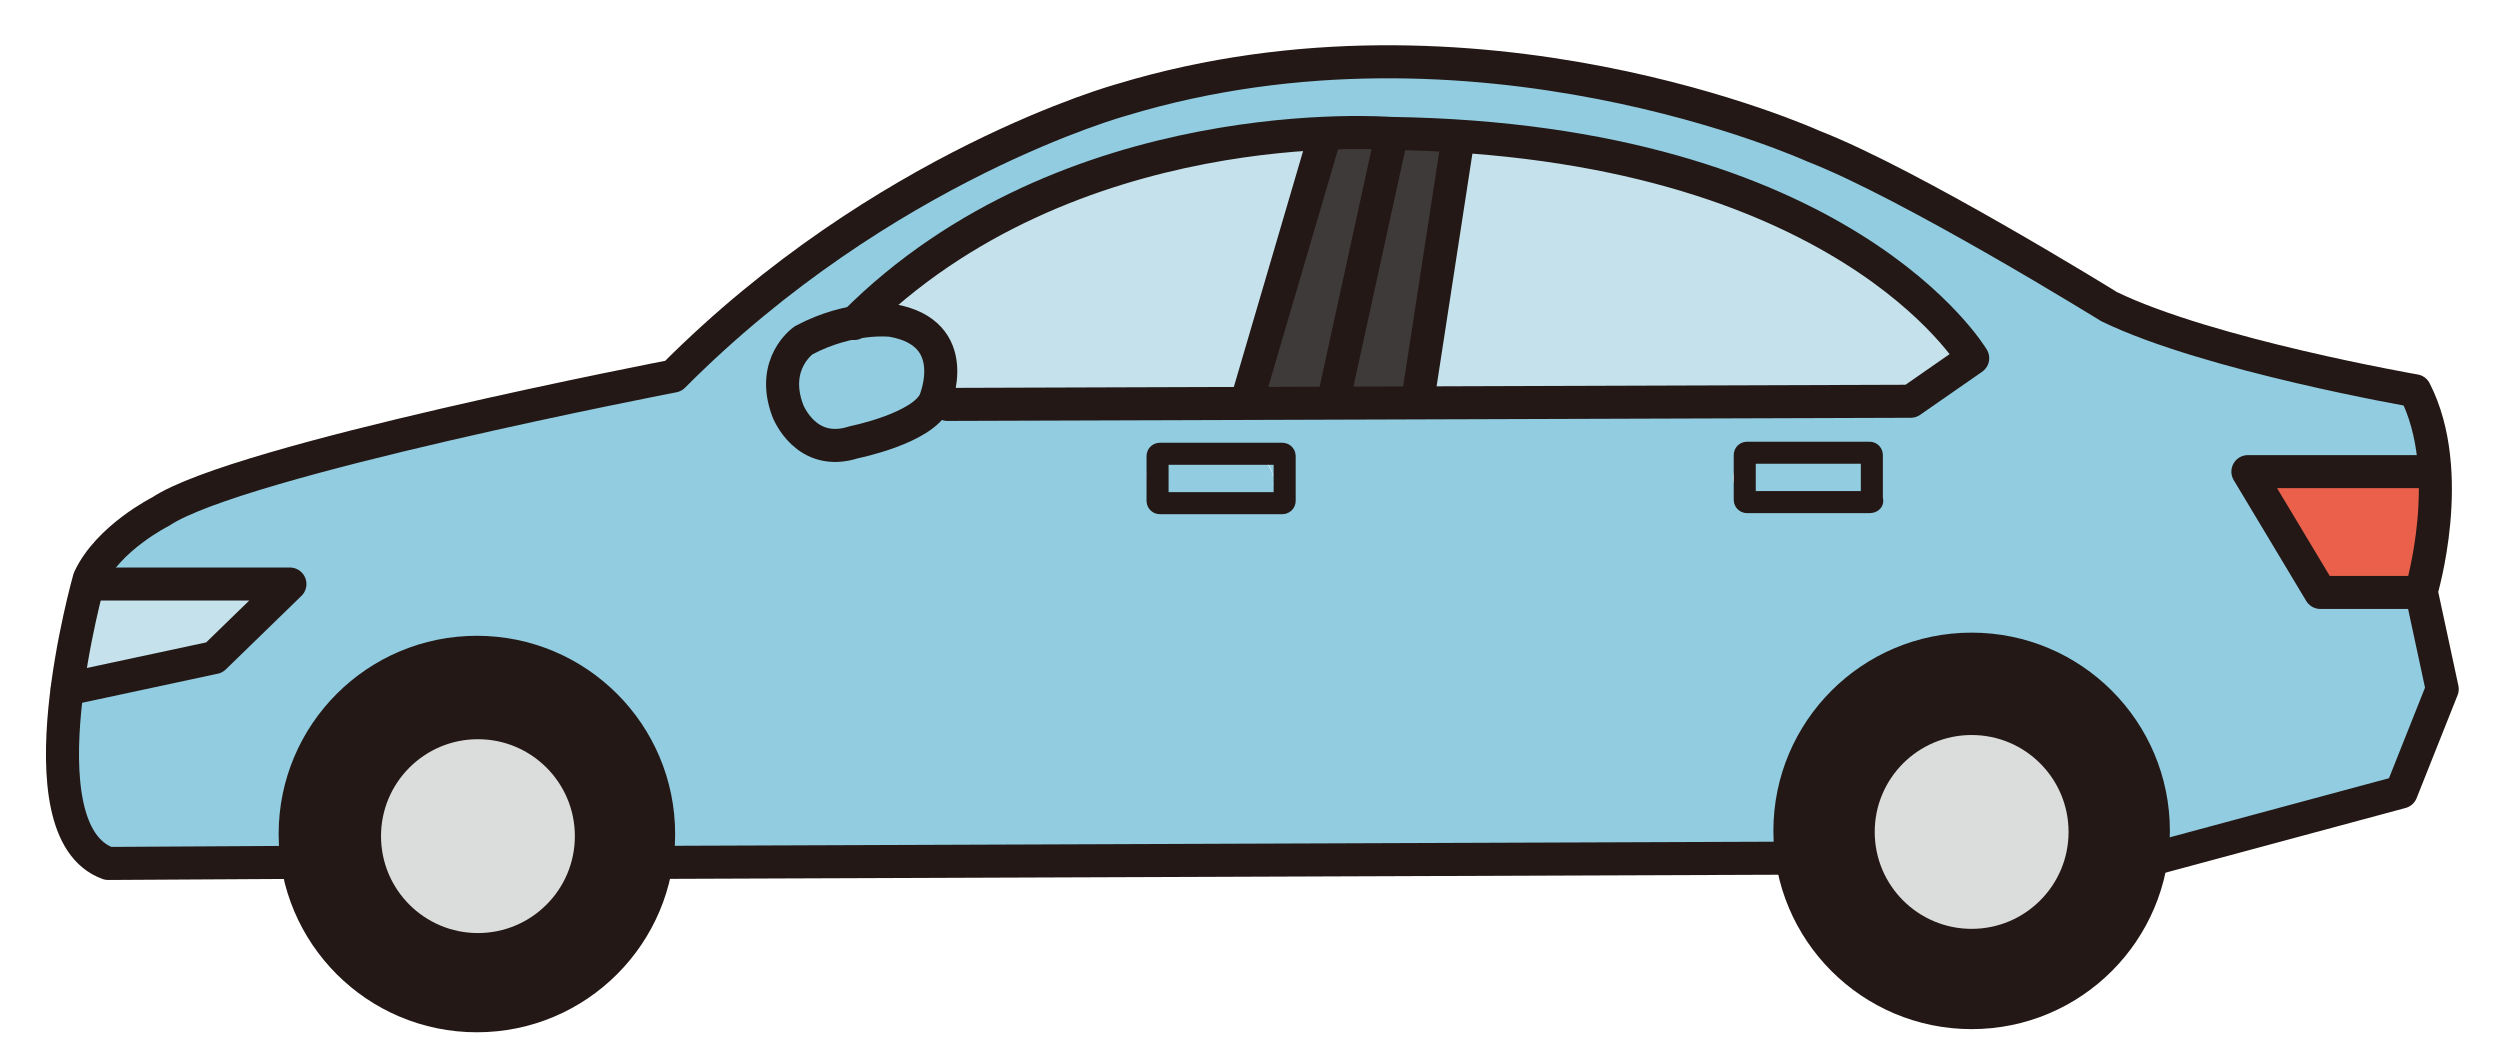 <?xml version="1.0" encoding="utf-8"?>
<!-- Generator: Adobe Illustrator 27.1.1, SVG Export Plug-In . SVG Version: 6.00 Build 0)  -->
<svg version="1.1" id="_レイヤー_2" xmlns="http://www.w3.org/2000/svg" xmlns:xlink="http://www.w3.org/1999/xlink" x="0px"
	 y="0px" viewBox="0 0 238 100" style="enable-background:new 0 0 238 100;" xml:space="preserve">
<style type="text/css">
	.st0{fill:#91CCE0;}
	.st1{fill:#EA604B;}
	.st2{fill:#231815;}
	.st3{fill:#DBDCDC;}
	.st4{fill:#C5E2EC;}
	.st5{fill:#3E3A39;}
	.st6{fill:none;stroke:#231815;stroke-width:3.146;stroke-linecap:round;stroke-linejoin:round;stroke-miterlimit:10;}
	.st7{fill:none;stroke:#231815;stroke-width:2.098;stroke-linecap:round;stroke-linejoin:round;stroke-miterlimit:10;}
</style>
<g>
	<path class="st0" d="M89,38.6l0.1,0l22.3-0.1l6.1,0l8.3,0l8.1,0l46.9-0.2l5.8-4.1c0,0-11-18.7-48.9-21.2c-2.1-0.1-4.2-0.2-6.4-0.3
		c-0.1,0-0.1,0-0.2,0c0,0-2.3-0.2-6.1,0c-9.9,0.4-29.9,3.3-44.7,18c-1.4,0.3-3.1,0.8-4.9,1.7c0,0-3.2,2.2-1.5,6.7c0,0,1.7,4.5,6.3,3
		c0,0,6.5-1.3,7.7-3.9L89,38.6z M229.3,56.5l2,9.3l-3.9,9.8l-22.9,6.2l-0.7-0.1c0.1-0.8,0.2-1.6,0.2-2.5c0-9.6-7.8-17.3-17.4-17.3
		c-9.6,0-17.3,7.8-17.3,17.4c0,0.8,0.1,1.7,0.2,2.5l-0.6,0.1L61.5,82.2c0.1-0.9,0.2-1.8,0.2-2.8c0-9.6-7.8-17.3-17.4-17.3
		C34.7,62.2,27,70,27,79.6c0,0.9,0.1,1.8,0.2,2.6l-0.6,0.1L9.2,82.4c-4.8-1.7-4.8-9.9-3.9-16.9l14-2.8l7.1-7l-19-0.1l-0.1,0
		c0-0.2,0.1-0.3,0.1-0.3c2.4-4.3,6.8-6.4,6.8-6.4C21.5,44,63,36.1,63,36.1c20-20.1,42.7-26.3,42.7-26.3c33.7-10.1,65.8,4.4,65.8,4.4
		c9.3,3.6,28.2,15.3,28.2,15.3c9.5,4.6,29.1,8,29.1,8c1.2,2.3,1.7,4.9,1.9,7.5l-1.1,0.1l-16.6,0.1l6.9,11.5L229.3,56.5z M177.1,45.5
		c0-1.3-1.1-2.4-2.4-2.4l-7.3,0c-1.3,0-2.4,1.1-2.4,2.4c0,1.3,1.1,2.4,2.4,2.4l7.3,0C176.1,47.9,177.1,46.9,177.1,45.5z M121.2,45.6
		c0-1.3-1.1-2.4-2.4-2.4l-7.3,0c-1.3,0-2.4,1.1-2.4,2.4c0,1.3,1.1,2.4,2.4,2.4l7.3,0C120.1,48,121.2,46.9,121.2,45.6z"/>
	<path class="st1" d="M230.6,44.9c0.4,6-1.3,11.5-1.3,11.5l-9.5,0l-6.9-11.5l16.6-0.1L230.6,44.9z"/>
	<path class="st2" d="M203.9,79.2c0,0.8-0.1,1.7-0.2,2.5c-1.2,8.4-8.4,14.9-17.1,15c-8.7,0-16-6.4-17.2-14.8
		c-0.1-0.8-0.2-1.6-0.2-2.5c0-9.6,7.7-17.4,17.3-17.4C196.1,61.9,203.9,69.6,203.9,79.2z M197.5,79.3c0-6-4.9-10.8-10.9-10.8
		c-6,0-10.8,4.9-10.8,10.9c0,6,4.9,10.8,10.9,10.8C192.6,90.2,197.5,85.3,197.5,79.3z"/>
	<path class="st3" d="M186.6,68.5c6,0,10.8,4.8,10.9,10.8c0,6-4.8,10.9-10.8,10.9c-6,0-10.9-4.8-10.9-10.8
		C175.8,73.4,180.6,68.5,186.6,68.5z"/>
	<path class="st4" d="M186.7,34.3l-5.8,4.1l-46.9,0.2l0-0.5l3.8-24.7l0-0.2C175.7,15.6,186.7,34.3,186.7,34.3z"/>
	<path class="st0" d="M174.8,43.2c1.3,0,2.4,1.1,2.4,2.4c0,1.3-1.1,2.4-2.4,2.4l-7.3,0c-1.3,0-2.4-1.1-2.4-2.4
		c0-1.3,1.1-2.4,2.4-2.4L174.8,43.2z"/>
	<path class="st5" d="M137.8,13.1l0,0.2L133.9,38l0,0.5l-8.1,0l0-0.5l5.5-24.7l0-0.5C133.6,12.9,135.7,13,137.8,13.1z"/>
	<path class="st5" d="M131.3,12.8l0,0.5L125.9,38l0,0.5l-8.3,0l0-0.3l7.5-25.2l0-0.3c3.8-0.2,6.1,0,6.1,0
		C131.2,12.8,131.3,12.8,131.3,12.8z"/>
	<path class="st4" d="M125,12.8l0,0.3l-7.5,25.2l0,0.3l-6.1,0l-22.5,0l-1.1-0.3c0,0,2.8-6.5-4.1-7.7c0,0-1.4-0.2-3.5,0.2
		C95.1,16.1,115.1,13.3,125,12.8z"/>
	<path class="st0" d="M118.8,43.3c1.3,0,2.4,1.1,2.4,2.4c0,1.3-1.1,2.4-2.4,2.4l-7.3,0c-1.3,0-2.4-1.1-2.4-2.4c0-1.3,1-2.4,2.4-2.4
		L118.8,43.3z"/>
	<polygon class="st4" points="111.4,38.6 89.1,38.7 89,38.6 	"/>
	<path class="st0" d="M80.3,30.8c2.1-0.4,3.5-0.2,3.5-0.2c6.9,1.3,4.1,7.7,4.1,7.7c-1.3,2.6-7.7,3.9-7.7,3.9c-4.5,1.5-6.3-3-6.3-3
		c-1.7-4.5,1.5-6.7,1.5-6.7C77.2,31.6,78.9,31.1,80.3,30.8z"/>
	<path class="st2" d="M61.5,82.2c-1.3,8.2-8.4,14.6-17,14.6c-8.7,0-15.9-6.3-17.2-14.6c-0.1-0.9-0.2-1.7-0.2-2.6
		c0-9.6,7.7-17.4,17.3-17.4c9.6,0,17.4,7.7,17.4,17.3C61.7,80.4,61.6,81.3,61.5,82.2z M55.2,79.7c0-6-4.9-10.8-10.9-10.8
		c-6,0-10.8,4.9-10.8,10.9c0,6,4.9,10.8,10.9,10.8C50.4,90.5,55.2,85.6,55.2,79.7z"/>
	<path class="st3" d="M44.3,68.9c6,0,10.9,4.8,10.9,10.8c0,6-4.8,10.9-10.8,10.9c-6,0-10.8-4.8-10.9-10.8
		C33.5,73.8,38.4,68.9,44.3,68.9z"/>
	<path class="st4" d="M26.5,55.7l-7.1,7l-14,2.8c0.6-4.7,1.7-8.8,2-9.9l0.1,0L26.5,55.7z"/>
	<circle class="st6" cx="45.4" cy="79.4" r="17.3"/>
	<circle class="st6" cx="187.7" cy="79.1" r="17.3"/>
	<path class="st6" d="M76.5,32.4c0,0-3.2,2.2-1.5,6.7c0,0,1.7,4.5,6.3,3c0,0,6.5-1.3,7.7-3.9c0,0,2.8-6.5-4.1-7.7
		C84.9,30.5,81,30,76.5,32.4z"/>
	<path class="st6" d="M205.6,81.6l23-6.2l3.9-9.8l-2-9.3c0,0,3.4-11.3-0.6-19.1c0,0-19.6-3.4-29.1-8c0,0-18.9-11.7-28.2-15.3
		c0,0-32.1-14.6-65.8-4.4c0,0-22.7,6.2-42.7,26.3c0,0-41.5,8-48.8,12.9c0,0-5,2.5-6.8,6.4c0,0-6.8,24,1.8,27.1l17.4-0.1"/>
	<line class="st6" x1="62.4" y1="82.1" x2="169.9" y2="81.7"/>
	<path class="st6" d="M90.2,38.5l91.7-0.3l5.9-4.1c0,0-12.3-20.8-55.5-21.4c0,0-30.6-2.4-51,18.1"/>
	<polyline class="st6" points="8.5,55.6 27.6,55.6 20.4,62.6 6.4,65.6 	"/>
	<polyline class="st6" points="230.6,44.9 214,44.9 220.9,56.4 230.4,56.4 	"/>
	<line class="st6" x1="138.8" y1="13.2" x2="135" y2="37.9"/>
	<line class="st6" x1="132.4" y1="13.2" x2="127" y2="37.9"/>
	<line class="st6" x1="126.1" y1="13" x2="118.7" y2="38.2"/>
	<path class="st7" d="M178,47.8l-11.7,0c-0.1,0-0.2-0.1-0.2-0.2l0-4.3c0-0.1,0.1-0.2,0.2-0.2l11.7,0c0.1,0,0.2,0.1,0.2,0.2l0,4.3
		C178.3,47.7,178.2,47.8,178,47.8z"/>
	<path class="st7" d="M122.1,47.9l-11.7,0c-0.1,0-0.2-0.1-0.2-0.2l0-4.3c0-0.1,0.1-0.2,0.2-0.2l11.7,0c0.1,0,0.2,0.1,0.2,0.2l0,4.3
		C122.3,47.8,122.2,47.9,122.1,47.9z"/>
	<circle class="st6" cx="187.7" cy="79.2" r="10.8"/>
	<circle class="st6" cx="45.5" cy="79.6" r="10.8"/>
</g>
</svg>
